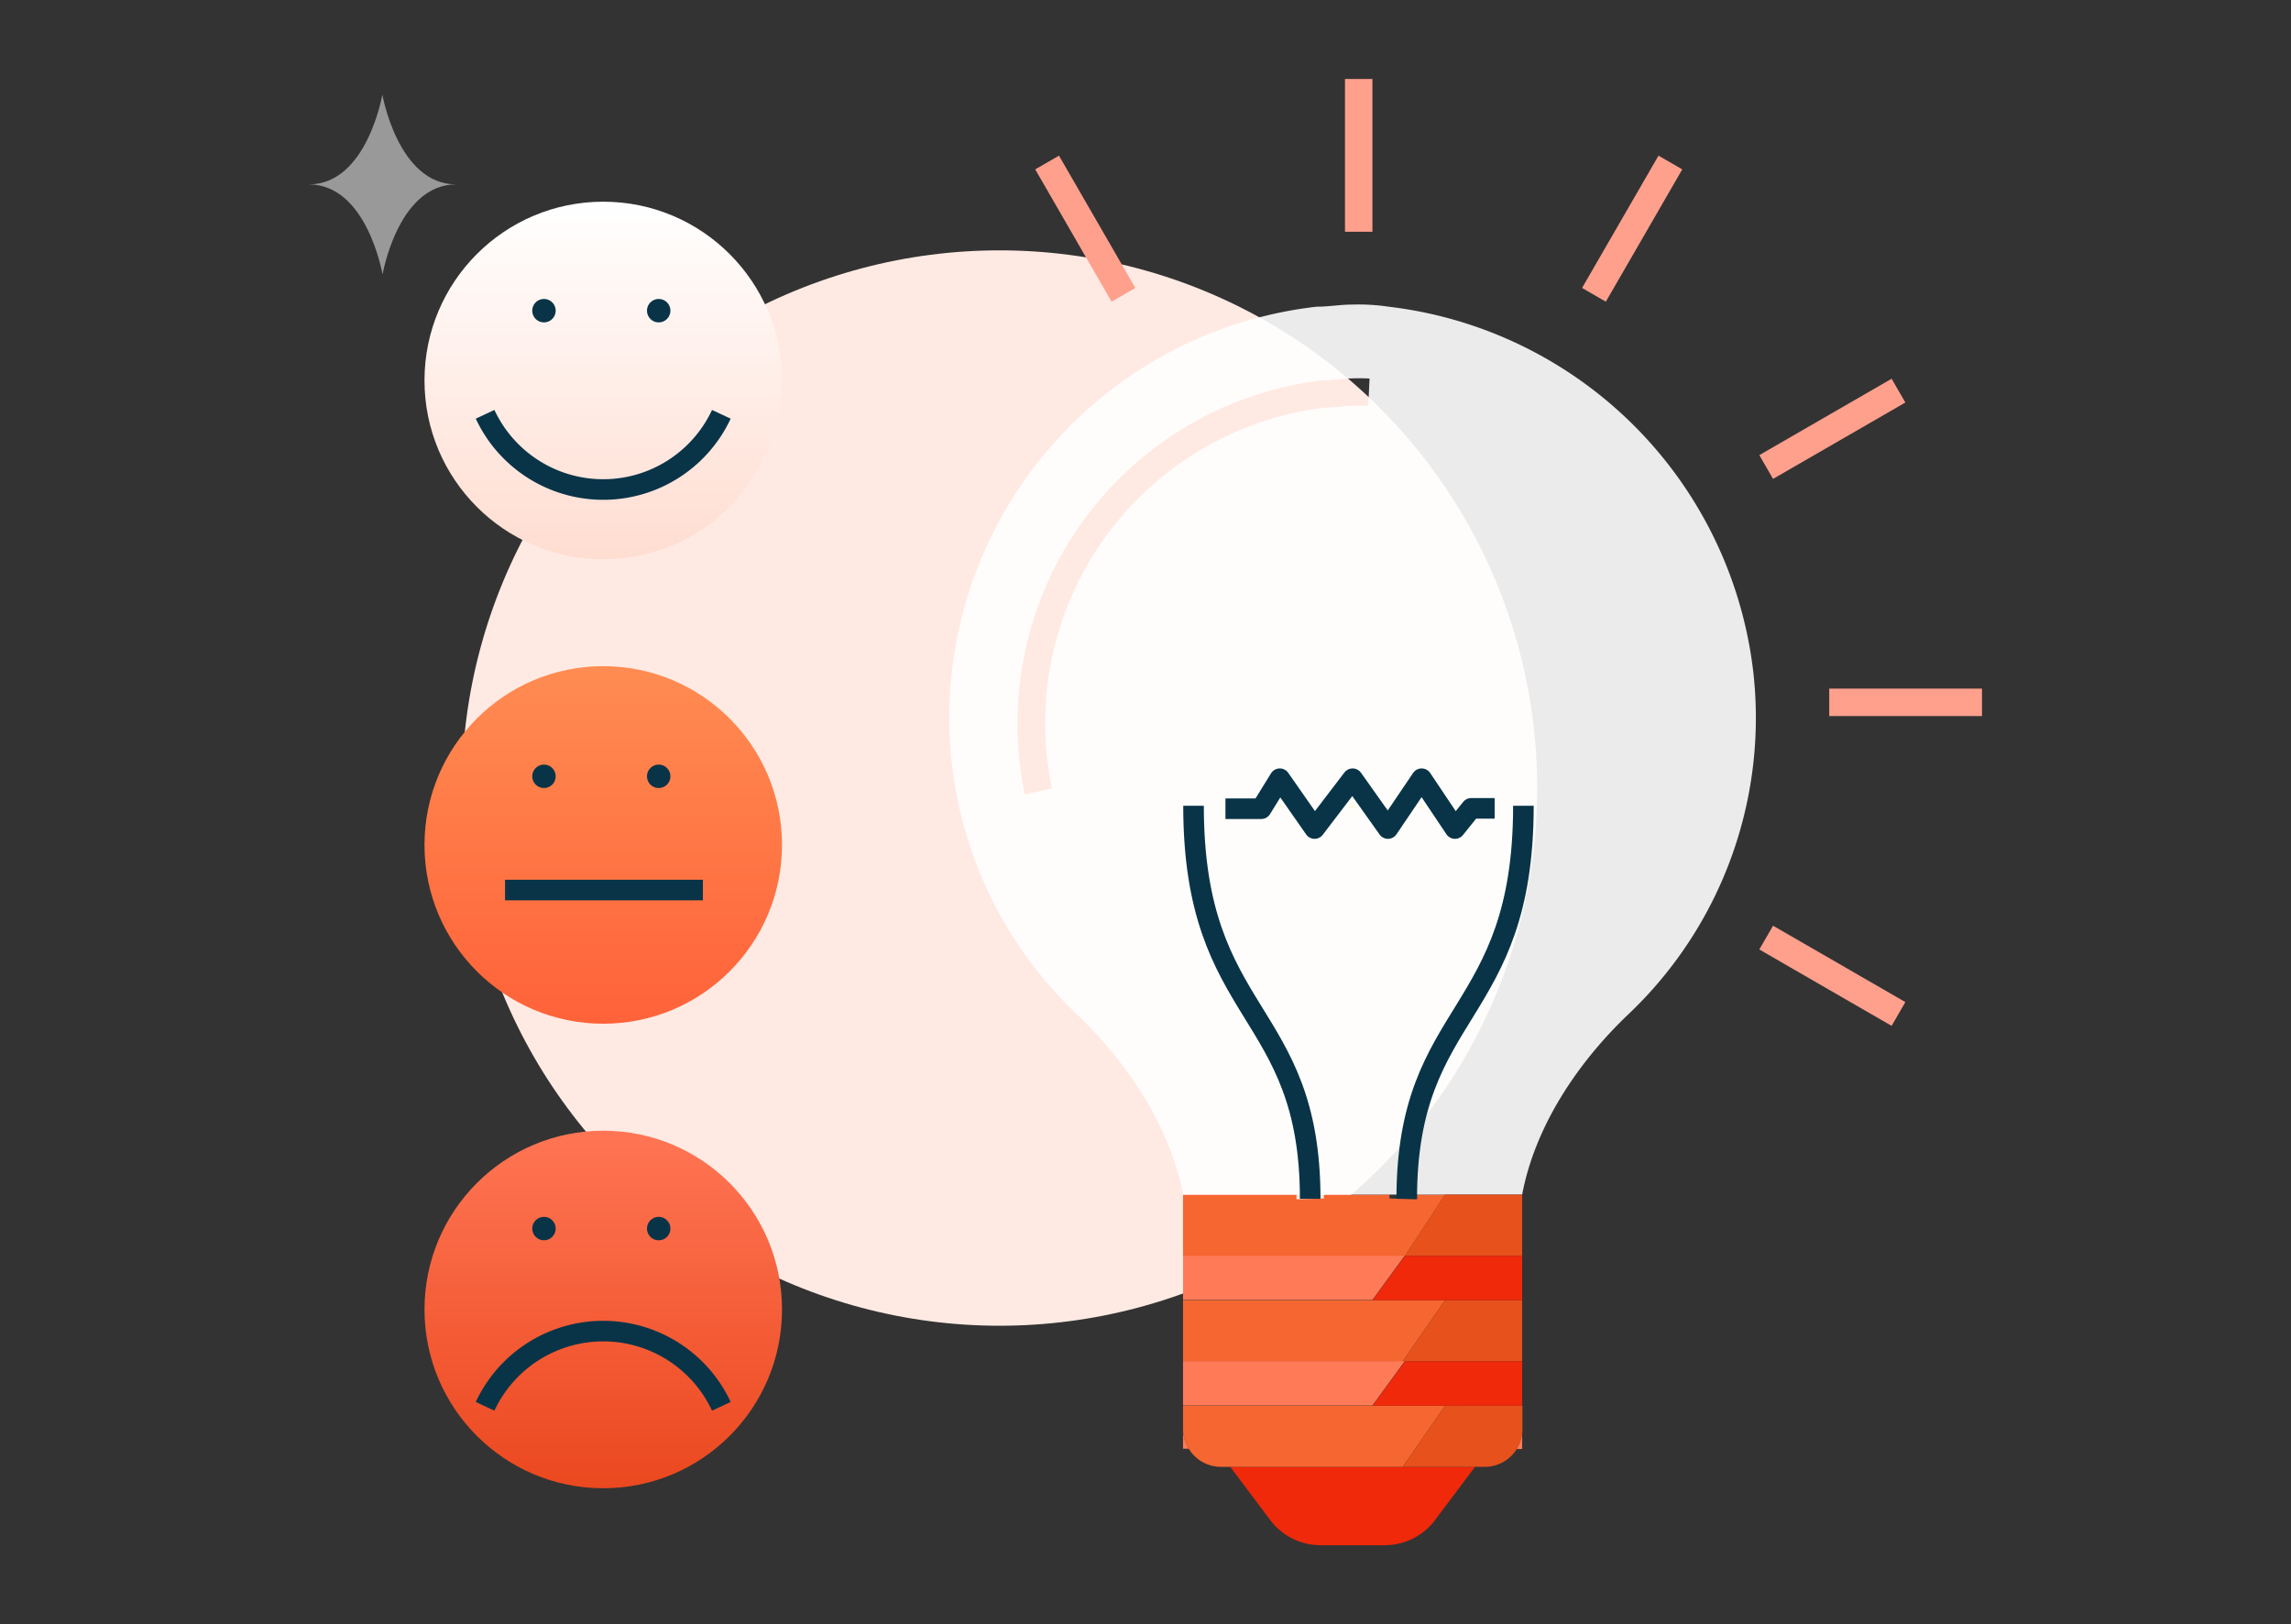<svg xmlns="http://www.w3.org/2000/svg" xmlns:xlink="http://www.w3.org/1999/xlink" viewBox="0 0 333.86 236.67"><rect x="0" y="0" width="333.86" height="236.67" fill="#333333" stroke="none"/><defs><style>.cls-1,.cls-13,.cls-14,.cls-6{fill:none;}.cls-2{fill:#ffeae3;}.cls-3{fill:url(#linear-gradient);}.cls-4{fill:url(#linear-gradient-2);}.cls-5{fill:url(#linear-gradient-3);}.cls-14,.cls-6{stroke:#093447;stroke-width:3px;}.cls-13,.cls-6{stroke-miterlimit:10;}.cls-7{fill:#ff7b57;}.cls-8{fill:#ef290a;}.cls-9{fill:#f66631;}.cls-10,.cls-16{fill:#fff;}.cls-10{opacity:0.9;}.cls-11{fill:#fff8e3;}.cls-12{fill:#e6511c;}.cls-13{stroke:#ffa08d;stroke-width:4px;}.cls-14{stroke-linejoin:round;}.cls-15{fill:#093447;}.cls-16{opacity:0.5;}</style><linearGradient id="linear-gradient" x1="87.91" y1="164.76" x2="87.91" y2="216.86" gradientUnits="userSpaceOnUse"><stop offset="0" stop-color="#ff7554"/><stop offset="1" stop-color="#eb481f"/></linearGradient><linearGradient id="linear-gradient-2" x1="87.91" y1="97.08" x2="87.91" y2="149.17" gradientUnits="userSpaceOnUse"><stop offset="0" stop-color="#ff8c52"/><stop offset="1" stop-color="#ff6239"/></linearGradient><linearGradient id="linear-gradient-3" x1="87.91" y1="29.39" x2="87.91" y2="81.49" gradientUnits="userSpaceOnUse"><stop offset="0" stop-color="#fff"/><stop offset="1" stop-color="#ffddd1"/></linearGradient></defs><title>product-ideas-header</title><g id="Layer_2" data-name="Layer 2"><g id="hover_state" data-name="hover state"><rect class="cls-1" width="333.86" height="236.67"/></g><g id="Nav"><circle class="cls-2" cx="145.66" cy="114.83" r="78.35"/><circle class="cls-3" cx="87.91" cy="190.81" r="26.05"/><circle class="cls-4" cx="87.91" cy="123.12" r="26.05"/><circle class="cls-5" cx="87.91" cy="55.44" r="26.05"/><path class="cls-6" d="M70.69,204.92a19,19,0,0,1,34.43,0"/><path class="cls-6" d="M105.12,60.37a19,19,0,0,1-34.43,0"/><line class="cls-6" x1="73.6" y1="129.69" x2="102.43" y2="129.69"/><path class="cls-7" d="M172.4,207.8v-3H200l4.73-6.48H172.4v-8.9H200l4.73-6.48H172.4v-8.91h0v37.07h.86a5.41,5.41,0,0,1-.86-2.92Z"/><path class="cls-7" d="M221.82,211.14V208.3a5.41,5.41,0,0,1-.82,2.84Z"/><path class="cls-8" d="M179.28,213.74l5.79,7.71a9.18,9.18,0,0,0,7.41,3.71h9.27a9.18,9.18,0,0,0,7.41-3.71l5.79-7.71H179.28Z"/><path class="cls-9" d="M172.4,183h32.35l5.83-8.91h-4.1c0,.23,0,.45,0,.67l-2-.06h0l-2-.07c0-.18,0-.36,0-.54h-9.55c0,.18,0,.36,0,.54l-2,.07h0l-2,.06c0-.22,0-.44,0-.67H172.4V183Z"/><polygon class="cls-9" points="172.4 192.42 172.4 198.36 204.42 198.36 210.58 189.46 200.02 189.46 172.4 189.46 172.4 192.42"/><path class="cls-9" d="M210.58,204.84H172.4v3.38a5.41,5.41,0,0,0,.86,2.92,5.48,5.48,0,0,0,4.66,2.6h26.5Z"/><path class="cls-10" d="M172.4,174.07h49.42c1.86-9.88,8-19.15,15.45-26.25a59.51,59.51,0,0,0,18.22-50,60.66,60.66,0,0,0-53.13-53.13,29.79,29.79,0,0,0-5.25-.31c-1.85,0-3.39.31-5.25.31a60.39,60.39,0,0,0-53.13,53.13,59.52,59.52,0,0,0,18.23,50C164.37,154.92,170.55,164.19,172.4,174.07Zm-23.06-58.31a50.36,50.36,0,0,1,43.37-60.34c1.11,0,1.91-.1,2.63-.17a27.74,27.74,0,0,1,4.24-.09l-.19,4a25.43,25.43,0,0,0-3.61.07c-.88.08-1.78.16-2.8.18a46.32,46.32,0,0,0-39.68,55.48Z"/><polygon class="cls-11" points="190.89 174.68 190.89 174.68 190.89 174.68 190.89 174.68"/><polygon class="cls-11" points="204.42 174.68 204.42 174.68 204.42 174.68 204.42 174.68"/><polygon class="cls-11" points="185.98 117.83 187.01 117.83 186.5 116.99 185.98 117.83"/><polygon class="cls-11" points="196.39 117.82 197.68 117.82 197.06 116.83 196.39 117.82"/><polygon class="cls-11" points="206.67 117.81 207.68 117.81 207.13 116.99 206.67 117.81"/><polygon class="cls-11" points="178.58 117.84 178.58 117.84 178.58 117.84 178.58 117.84"/><polygon class="cls-11" points="217.81 117.79 217.81 117.79 217.81 117.79 217.81 117.79"/><polygon class="cls-12" points="204.75 182.98 221.82 182.98 221.82 174.07 221.82 174.07 210.58 174.07 204.75 182.98"/><polygon class="cls-12" points="210.58 189.46 204.42 198.36 204.75 198.36 221.82 198.36 221.82 189.46 210.58 189.46"/><path class="cls-12" d="M210.58,204.84l-6.16,8.9h12a5.49,5.49,0,0,0,5.44-5.44h0v-3.45Z"/><polygon class="cls-8" points="204.75 182.98 200.02 189.46 210.58 189.46 221.82 189.46 221.82 182.98 204.75 182.98"/><polygon class="cls-8" points="204.75 198.36 200.02 204.84 210.58 204.84 221.82 204.84 221.82 198.36 204.75 198.36"/><line class="cls-13" x1="198" y1="33.77" x2="198" y2="11.51"/><line class="cls-13" x1="232.28" y1="42.96" x2="243.42" y2="23.68"/><line class="cls-13" x1="257.38" y1="68.05" x2="276.66" y2="56.92"/><line class="cls-13" x1="266.57" y1="102.34" x2="288.83" y2="102.34"/><line class="cls-13" x1="163.72" y1="42.96" x2="152.59" y2="23.68"/><line class="cls-13" x1="257.38" y1="136.62" x2="276.66" y2="147.75"/><path class="cls-6" d="M173.93,117.41c0,31.22,17,29.17,17,57.27"/><path class="cls-6" d="M222,117.41c0,31.22-17,29.17-17,57.27"/><polyline class="cls-14" points="178.58 117.84 183.8 117.84 186.5 113.47 191.57 120.73 197.11 113.47 202.26 120.73 207.17 113.47 212.03 120.73 214.39 117.79 217.81 117.79"/><circle class="cls-15" cx="79.27" cy="179.02" r="1.71"/><circle class="cls-15" cx="95.99" cy="179.02" r="1.71"/><circle class="cls-15" cx="79.27" cy="113.12" r="1.71"/><circle class="cls-15" cx="95.99" cy="113.12" r="1.71"/><circle class="cls-15" cx="79.27" cy="45.27" r="1.71"/><circle class="cls-15" cx="95.99" cy="45.27" r="1.71"/><path class="cls-16" d="M45,26.87c8.48,0,10.72-13.09,10.72-13.09S58,26.87,66.47,26.87C58,26.87,55.75,40,55.75,40S53.51,26.87,45,26.87Z"/></g></g></svg>